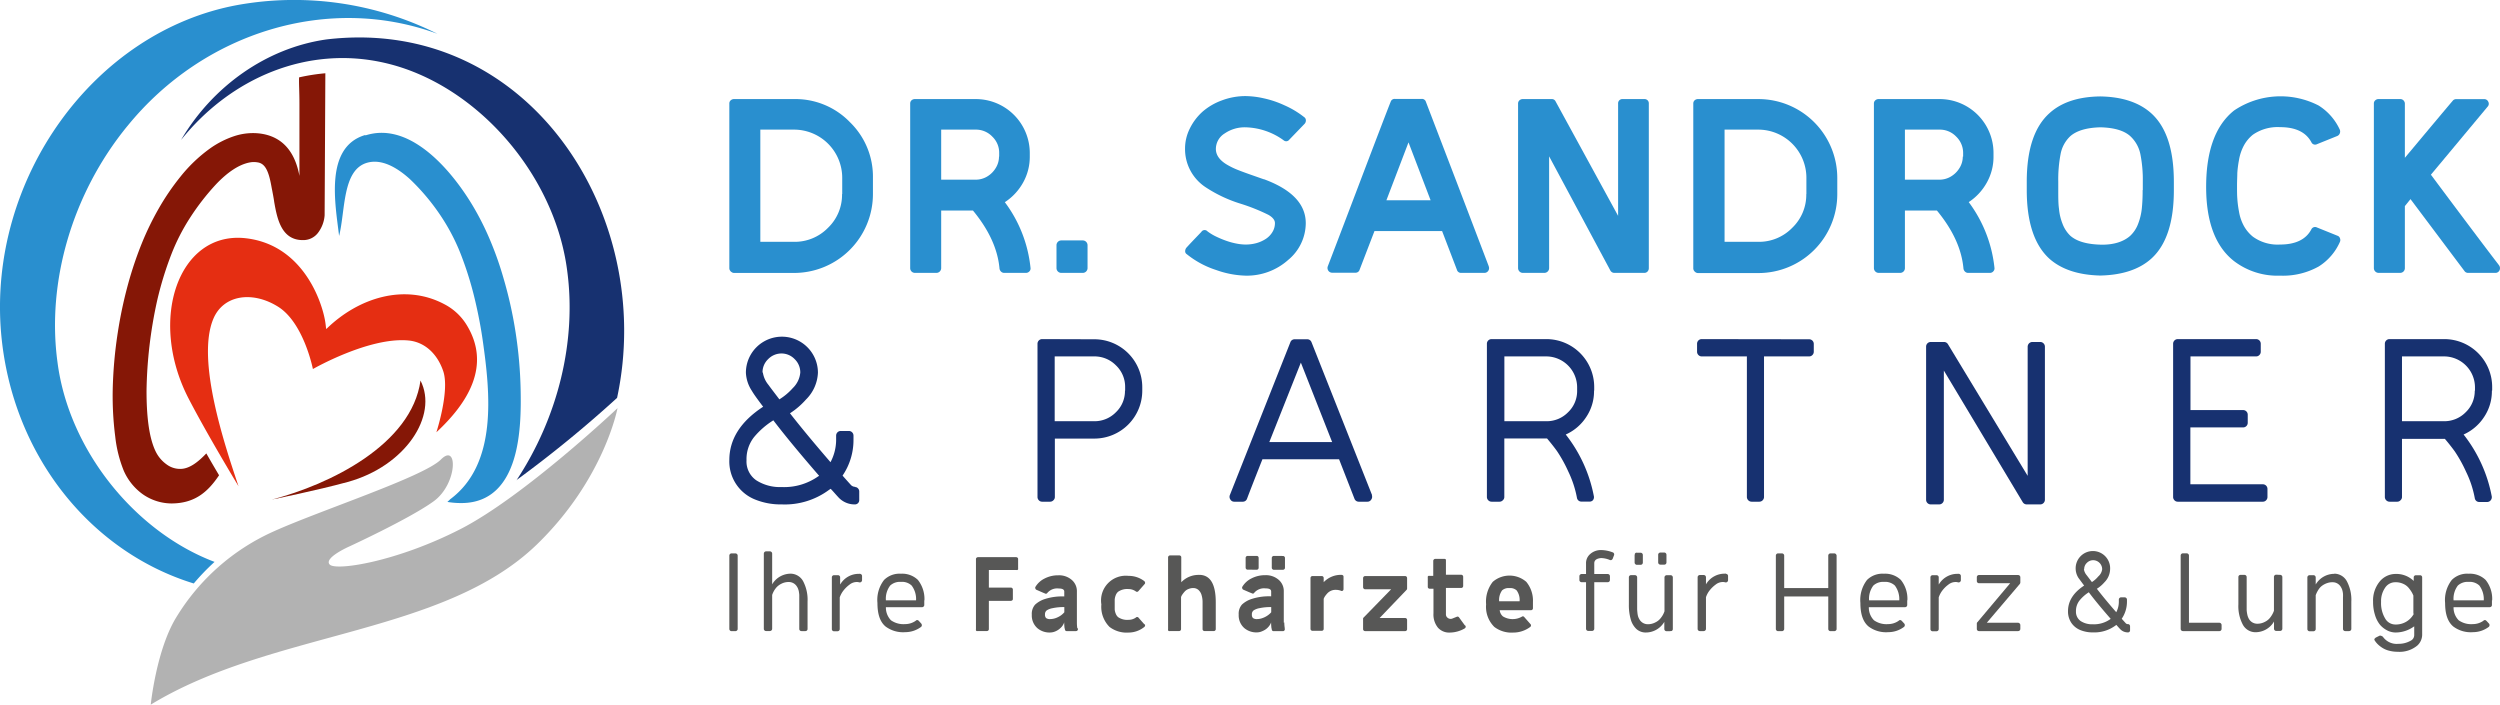 <svg xmlns="http://www.w3.org/2000/svg" viewBox="0 0 443.59 125.03"><defs><style>.cls-1,.cls-4{fill:#298fcf;}.cls-2{fill:#575756;}.cls-3{fill:#173170;}.cls-4,.cls-5,.cls-6,.cls-7{fill-rule:evenodd;}.cls-5{fill:#851706;}.cls-6{fill:#b2b2b2;}.cls-7{fill:#e52e12;}</style></defs><g id="Ebene_2" data-name="Ebene 2"><g id="Ebene_1-2" data-name="Ebene 1"><path class="cls-1" d="M140.91,17.58a13.44,13.44,0,0,1,9.89,4.09,13.46,13.46,0,0,1,4.09,9.89v2.87a14,14,0,0,1-14,14H130.25a.81.81,0,0,1-.27-.05l-.22-.13a.69.69,0,0,1-.17-.17,1,1,0,0,1-.13-.22.87.87,0,0,1-.05-.28V18.37a.72.72,0,0,1,.25-.57.85.85,0,0,1,.59-.22Zm8.53,16.85V31.56A8.55,8.55,0,0,0,140.91,23h-6V42.91h6a8.24,8.24,0,0,0,6-2.48,8.12,8.12,0,0,0,2.5-6Z"/><path class="cls-1" d="M178.29,35.87a23.38,23.38,0,0,1,4.56,11.65.72.72,0,0,1-.19.62.81.81,0,0,1-.6.28h-3.87a.78.78,0,0,1-.57-.23.91.91,0,0,1-.27-.52q-.45-5.16-4.71-10.31H167V47.57a.85.85,0,0,1-.84.85h-3.82a.86.86,0,0,1-.6-.25.85.85,0,0,1-.24-.6V18.37a.75.75,0,0,1,.24-.57.87.87,0,0,1,.6-.22h10.76a9.58,9.58,0,0,1,9.62,9.57v.64a9.34,9.34,0,0,1-1.19,4.61,9.86,9.86,0,0,1-3.23,3.47Zm-1-8.08v-.64a3.94,3.94,0,0,0-1.21-2.9A4,4,0,0,0,173.09,23H167v8.88h6.1a3.94,3.94,0,0,0,2.08-.57,4.39,4.39,0,0,0,1.51-1.52,3.82,3.82,0,0,0,.57-2Z"/><path class="cls-1" d="M192.12,42.66a.84.84,0,0,1,.6.25.86.86,0,0,1,.25.6v4.06a.86.86,0,0,1-.25.6.84.84,0,0,1-.6.25h-3.81a.85.85,0,0,1-.85-.85V43.51a.85.85,0,0,1,.85-.85Z"/><path class="cls-1" d="M224.3,31.81q7.38,2.73,7.39,7.78a8.51,8.51,0,0,1-3.13,6.54A11,11,0,0,1,221,48.91a16.74,16.74,0,0,1-5.21-1,16.19,16.19,0,0,1-5.2-2.8.61.61,0,0,1-.3-.54,1,1,0,0,1,.25-.65c1.09-1.19,2-2.11,2.62-2.77a.68.68,0,0,1,1.09-.1,9.09,9.09,0,0,0,1.69,1,16.71,16.71,0,0,0,1.83.74,12.41,12.41,0,0,0,1.74.45,8.62,8.62,0,0,0,1.49.15,7.17,7.17,0,0,0,2-.27,5.9,5.9,0,0,0,1.66-.77,3.79,3.79,0,0,0,1.14-1.22,3,3,0,0,0,.42-1.56c0-.5-.38-1-1.14-1.44a33.72,33.72,0,0,0-5-2,24.12,24.12,0,0,1-6.19-2.93,8.09,8.09,0,0,1-3.62-6.84,7.94,7.94,0,0,1,.84-3.54,9.84,9.84,0,0,1,2.26-3,10.89,10.89,0,0,1,3.42-2,11.81,11.81,0,0,1,4.24-.77,15.26,15.26,0,0,1,3.14.38,17.6,17.6,0,0,1,3.75,1.26,16,16,0,0,1,3.47,2.08.69.69,0,0,1,.32.55.88.88,0,0,1-.22.64l-2.73,2.83a.68.68,0,0,1-1,.1A12,12,0,0,0,221,22.59a6.29,6.29,0,0,0-3.7,1.09,3.24,3.24,0,0,0-1.56,2.75c0,1.11.7,2.06,2.08,2.85a13.35,13.35,0,0,0,1.86.89c.68.27,1.53.58,2.56.94s1.7.6,2,.7Z"/><path class="cls-1" d="M264.16,47.28a.85.85,0,0,1-.1.79.82.82,0,0,1-.7.35h-4.11a.74.74,0,0,1-.74-.55L255.88,41h-12l-2.63,6.84a.74.74,0,0,1-.74.55h-4.12a.82.82,0,0,1-.69-.35.85.85,0,0,1-.1-.79q.94-2.43,5.68-14.9t5.48-14.3a.72.72,0,0,1,.74-.5h4.76a.72.72,0,0,1,.74.5l5.41,14.12q4.75,12.45,5.75,15.08ZM246,35.53h7.84l-3.92-10.27L246,35.53Z"/><path class="cls-1" d="M291.77,17.58a.75.75,0,0,1,.79.79v29.2a.87.87,0,0,1-.22.6.76.76,0,0,1-.57.25h-5.3a.81.81,0,0,1-.75-.45L274.87,27.74V47.57a.85.85,0,0,1-.85.85h-3.81a.84.84,0,0,1-.6-.25.86.86,0,0,1-.25-.6V18.37a.76.76,0,0,1,.25-.57.86.86,0,0,1,.6-.22h5.1a.72.72,0,0,1,.7.4l11.1,20.32V18.37a.75.75,0,0,1,.79-.79Z"/><path class="cls-1" d="M312,17.58a14,14,0,0,1,14,14v2.87a14,14,0,0,1-14,14H301.29a.76.76,0,0,1-.27-.05,1.26,1.26,0,0,1-.23-.13l-.17-.17a.94.94,0,0,1-.12-.22.66.66,0,0,1-.05-.28V18.37a.75.75,0,0,1,.24-.57.87.87,0,0,1,.6-.22Zm8.52,16.85V31.56A8.55,8.55,0,0,0,312,23h-6V42.91h6a8.23,8.23,0,0,0,6-2.48,8.12,8.12,0,0,0,2.5-6Z"/><path class="cls-1" d="M349.33,35.87a23.57,23.57,0,0,1,4.56,11.65.73.73,0,0,1-.2.62.77.77,0,0,1-.59.28h-3.87a.78.78,0,0,1-.57-.23.91.91,0,0,1-.27-.52q-.45-5.16-4.71-10.31H338V47.57a.85.85,0,0,1-.24.6.86.86,0,0,1-.6.25h-3.82a.85.85,0,0,1-.84-.85V18.37a.72.72,0,0,1,.25-.57.83.83,0,0,1,.59-.22h10.76a9.56,9.56,0,0,1,9.62,9.57v.64a9.34,9.34,0,0,1-1.19,4.61,9.83,9.83,0,0,1-3.22,3.47Zm-1-8.08v-.64a4,4,0,0,0-1.22-2.9A4,4,0,0,0,344.12,23H338v8.88h6.1a3.92,3.92,0,0,0,2.08-.57,4.42,4.42,0,0,0,1.52-1.52,3.82,3.82,0,0,0,.57-2Z"/><path class="cls-1" d="M385.72,32.25v1.49c0,5.69-1.33,9.73-4,12.15q-3.18,2.86-9,3h-.1q-5.81-.15-9-3c-2.64-2.42-4-6.46-4-12.15V32.25q0-8.52,4-12.14,3.18-2.92,9-3h.1q5.79.11,9,3,4,3.62,4,12.14Zm-5.51,1.49V32.25a23.16,23.16,0,0,0-.44-4.95A6,6,0,0,0,378,24.17q-1.63-1.49-5.3-1.58c-2.45.06-4.23.59-5.36,1.58a5.83,5.83,0,0,0-1.71,3.13,24,24,0,0,0-.42,4.95v1.49c0,1.32,0,2.43.13,3.32a9.41,9.41,0,0,0,.62,2.63,5.7,5.7,0,0,0,1.38,2.13c1.13,1,2.91,1.52,5.36,1.59s4.21-.6,5.3-1.59a5.6,5.6,0,0,0,1.39-2.13,10.63,10.63,0,0,0,.64-2.63,30.6,30.6,0,0,0,.15-3.32Z"/><path class="cls-1" d="M414.72,41.82a.68.68,0,0,1,.47.45.79.79,0,0,1,0,.64,9.81,9.81,0,0,1-3.76,4.37,13,13,0,0,1-6.85,1.63,12.69,12.69,0,0,1-8.18-2.58q-5-3.91-4.95-13.36t4.95-13.36a14.77,14.77,0,0,1,15-.89A9.92,9.92,0,0,1,415.16,23a.87.87,0,0,1,0,.67.81.81,0,0,1-.47.47l-3.57,1.44a.72.72,0,0,1-1-.35q-1.44-2.67-5.56-2.67a7.69,7.69,0,0,0-4.8,1.33,6.34,6.34,0,0,0-1.62,1.94,8.25,8.25,0,0,0-.86,2.55,18.8,18.8,0,0,0-.3,2.31c0,.59-.05,1.34-.05,2.25s0,1.67.05,2.28a18.81,18.81,0,0,0,.3,2.33,8,8,0,0,0,.86,2.53A6.47,6.47,0,0,0,399.75,42a7.46,7.46,0,0,0,4.8,1.39q4.13,0,5.56-2.68a.73.73,0,0,1,1-.35l3.57,1.44Z"/><path class="cls-1" d="M443.42,47.08a.85.85,0,0,1,.08.89.79.79,0,0,1-.77.45h-4.81a.77.77,0,0,1-.65-.35l-9.56-12.74-1,1.24v11a.85.85,0,0,1-.24.6.86.86,0,0,1-.6.25h-3.82a.85.85,0,0,1-.84-.85V18.37a.72.72,0,0,1,.25-.57.83.83,0,0,1,.59-.22h3.82a.77.77,0,0,1,.42.1.72.72,0,0,1,.3.3.74.74,0,0,1,.12.39V28q7.05-8.43,8.48-10.11a.77.77,0,0,1,.6-.3h5a.76.76,0,0,1,.72.47.74.74,0,0,1-.12.87L431.33,31q9,12.06,12.09,16.07Z"/><path class="cls-2" d="M130.49,98.19a.4.4,0,0,1,.27.11.37.37,0,0,1,.13.29v13a.37.37,0,0,1-.13.29.4.4,0,0,1-.27.11h-.68a.39.39,0,0,1-.28-.11.4.4,0,0,1-.12-.29v-13a.4.4,0,0,1,.12-.29.39.39,0,0,1,.28-.11Z"/><path class="cls-2" d="M140.28,101.79a2.56,2.56,0,0,1,2.23,1.35,7.09,7.09,0,0,1,.78,3.61v4.83a.38.38,0,0,1-.4.4h-.67a.42.42,0,0,1-.29-.11.39.39,0,0,1-.11-.29v-5.46c0-.14,0-.33,0-.56a4.47,4.47,0,0,0-.07-.55c0-.13-.06-.28-.11-.44a1.71,1.71,0,0,0-.2-.43,1.68,1.68,0,0,0-1.44-.87,2.8,2.8,0,0,0-1.38.32,2.84,2.84,0,0,0-1,.82,3.91,3.91,0,0,0-.61,1.16v6a.41.41,0,0,1-.13.29.45.45,0,0,1-.28.11h-.67a.39.39,0,0,1-.28-.11.4.4,0,0,1-.12-.29V98.23a.41.41,0,0,1,.4-.4h.67a.38.38,0,0,1,.29.12.36.36,0,0,1,.12.28v5.46l.1-.17a3.83,3.83,0,0,1,3.21-1.73Z"/><path class="cls-2" d="M152.6,101.82a.39.39,0,0,1,.25.12.38.38,0,0,1,.11.28v.71a.41.41,0,0,1-.16.33.4.4,0,0,1-.35.07,1.34,1.34,0,0,0-.4-.06,2.06,2.06,0,0,0-1.32.47,5.54,5.54,0,0,0-1.09,1.07A4.15,4.15,0,0,0,149,106v5.61a.4.4,0,0,1-.12.29.45.45,0,0,1-.28.11H148a.38.38,0,0,1-.4-.4v-9.15a.38.38,0,0,1,.4-.4h.67a.38.38,0,0,1,.4.4v1.26a1.27,1.27,0,0,1,.11-.17,3.8,3.8,0,0,1,3.2-1.73,1,1,0,0,1,.26,0Z"/><path class="cls-2" d="M164,106.52h0v.82a.37.37,0,0,1-.13.29.4.4,0,0,1-.27.11h-6.41a3.24,3.24,0,0,0,.9,2.32,3.86,3.86,0,0,0,2.51.68,3.29,3.29,0,0,0,1.88-.59.34.34,0,0,1,.53,0c.08.08.24.25.46.5a.48.48,0,0,1,.1.31.39.39,0,0,1-.16.29,4.7,4.7,0,0,1-2.81.92,5.18,5.18,0,0,1-3.46-1c-1-.83-1.45-2.22-1.45-4.18v0a5.78,5.78,0,0,1,1.18-4.09,3.89,3.89,0,0,1,3-1.1,4,4,0,0,1,3,1.1,5.46,5.46,0,0,1,1.16,3.63Zm-6.81,0h5.35a3.94,3.94,0,0,0-.78-2.62,2.45,2.45,0,0,0-1.9-.65,2.51,2.51,0,0,0-1.91.65,3.84,3.84,0,0,0-.76,2.62Z"/><path class="cls-2" d="M286.16,98a.45.45,0,0,1,.22.21.39.39,0,0,1,0,.32l-.23.61a.5.5,0,0,1-.21.22.35.35,0,0,1-.3,0,4.28,4.28,0,0,0-1.54-.34c-.81.07-1.22.38-1.22.93v1.9h2.38a.4.4,0,0,1,.29.12.39.39,0,0,1,.11.28v.65a.42.42,0,0,1-.11.29.39.39,0,0,1-.29.11h-2.38v8.25a.4.4,0,0,1-.12.29.41.41,0,0,1-.28.11h-.66a.41.41,0,0,1-.28-.11.4.4,0,0,1-.12-.29v-8.25h-.78a.37.37,0,0,1-.28-.11.38.38,0,0,1-.12-.29v-.65a.36.36,0,0,1,.12-.28.38.38,0,0,1,.28-.12h.78V100a2.11,2.11,0,0,1,.7-1.66A2.85,2.85,0,0,1,284,97.6a5.86,5.86,0,0,1,2.18.42Z"/><path class="cls-2" d="M296.39,112h-.68a.41.41,0,0,1-.28-.11.4.4,0,0,1-.12-.29v-1.26l-.1.16a3.81,3.81,0,0,1-3.21,1.73,2.44,2.44,0,0,1-1.65-.63,3.72,3.72,0,0,1-1-1.71,9.11,9.11,0,0,1-.33-2.61v-4.83a.38.38,0,0,1,.4-.4h.67a.45.45,0,0,1,.28.11.4.4,0,0,1,.12.29v5.62a6.09,6.09,0,0,0,.05.65,3.68,3.68,0,0,0,.12.67,2.54,2.54,0,0,0,.23.5,1.7,1.7,0,0,0,1.44.87,2.8,2.8,0,0,0,1.38-.32,2.6,2.6,0,0,0,1-.82,3.74,3.74,0,0,0,.63-1.16v-6a.4.4,0,0,1,.12-.29.41.41,0,0,1,.28-.11h.68a.39.39,0,0,1,.28.11.4.4,0,0,1,.12.29v9.15a.46.46,0,0,1-.05.2.54.54,0,0,1-.15.15.46.46,0,0,1-.2,0Zm-6.31-13.56a.29.29,0,0,1,0-.16.25.25,0,0,1,.08-.12.38.38,0,0,1,.13-.09.4.4,0,0,1,.15,0h.66a.41.41,0,0,1,.4.4v1.35a.4.4,0,0,1-.12.29.39.39,0,0,1-.28.11h-.66a.35.35,0,0,1-.28-.13.37.37,0,0,1-.12-.27V98.42Zm4.14,0a.39.39,0,0,1,.11-.28.4.4,0,0,1,.29-.12h.67a.38.38,0,0,1,.29.12.39.39,0,0,1,.11.28v1.35a.44.44,0,0,1-.11.29.42.42,0,0,1-.29.11h-.67a.45.45,0,0,1-.28-.11.4.4,0,0,1-.12-.29V98.42Z"/><path class="cls-2" d="M306.26,101.82a.42.42,0,0,1,.26.12.37.37,0,0,1,.1.28v.71a.4.4,0,0,1-.5.4,1.34,1.34,0,0,0-.4-.06,2.06,2.06,0,0,0-1.32.47,5.54,5.54,0,0,0-1.09,1.07,3.91,3.91,0,0,0-.61,1.16v5.61a.37.37,0,0,1-.13.29.4.4,0,0,1-.27.11h-.68a.41.41,0,0,1-.28-.11.4.4,0,0,1-.12-.29v-9.15a.4.4,0,0,1,.12-.29.41.41,0,0,1,.28-.11h.68a.39.39,0,0,1,.28.11.4.4,0,0,1,.12.29v1.26a1.53,1.53,0,0,1,.1-.17,3.83,3.83,0,0,1,3.21-1.73.9.9,0,0,1,.25,0Z"/><path class="cls-2" d="M325.46,98.19a.39.39,0,0,1,.28.11.47.47,0,0,1,.14.29v13a.37.37,0,0,1-.13.29.44.44,0,0,1-.29.11h-.66a.41.41,0,0,1-.28-.11.4.4,0,0,1-.12-.29v-5.76h-7.82v5.76a.37.37,0,0,1-.13.29.4.4,0,0,1-.27.11h-.68a.41.41,0,0,1-.28-.11.4.4,0,0,1-.12-.29v-13a.4.4,0,0,1,.12-.29.41.41,0,0,1,.28-.11h.68a.4.4,0,0,1,.27.11.37.37,0,0,1,.13.29v5.76h7.82V98.59a.4.4,0,0,1,.12-.29.41.41,0,0,1,.28-.11Z"/><path class="cls-2" d="M338.41,106.52h0v.82a.4.4,0,0,1-.12.29.45.45,0,0,1-.28.11h-6.41a3.2,3.2,0,0,0,.91,2.32,3.84,3.84,0,0,0,2.51.68,3.26,3.26,0,0,0,1.87-.59.34.34,0,0,1,.53,0c.09.08.24.25.47.5a.42.42,0,0,1,.09.31.39.39,0,0,1-.16.29,4.67,4.67,0,0,1-2.8.92,5.14,5.14,0,0,1-3.46-1c-1-.83-1.46-2.22-1.46-4.18v0a5.83,5.83,0,0,1,1.18-4.09,3.89,3.89,0,0,1,3-1.1,4,4,0,0,1,3,1.1,5.36,5.36,0,0,1,1.16,3.63Zm-6.81,0H337a4.05,4.05,0,0,0-.78-2.62,2.48,2.48,0,0,0-1.9-.65,2.55,2.55,0,0,0-1.92.65,3.89,3.89,0,0,0-.76,2.62Z"/><path class="cls-2" d="M347.57,101.82a.39.39,0,0,1,.25.12.38.38,0,0,1,.11.28v.71a.41.41,0,0,1-.16.33.4.4,0,0,1-.35.07,1.34,1.34,0,0,0-.4-.06,2.06,2.06,0,0,0-1.32.47,5.22,5.22,0,0,0-1.08,1.07A4.18,4.18,0,0,0,344,106v5.61a.4.4,0,0,1-.12.29.45.45,0,0,1-.28.11h-.67a.38.38,0,0,1-.4-.4v-9.15a.38.38,0,0,1,.4-.4h.67a.42.42,0,0,1,.29.11.39.39,0,0,1,.11.29v1.26a1.27,1.27,0,0,1,.11-.17,3.82,3.82,0,0,1,3.21-1.73,1,1,0,0,1,.25,0Z"/><path class="cls-2" d="M358.48,103.33a.49.49,0,0,1-.09.28l-5.86,6.89h5.55a.39.39,0,0,1,.28.13.41.41,0,0,1,.12.28v.67a.4.4,0,0,1-.12.29.41.41,0,0,1-.28.11h-6.92a.38.38,0,0,1-.4-.4v-.93a.33.33,0,0,1,.1-.25l5.82-6.92h-5.52a.38.38,0,0,1-.4-.4v-.65a.38.38,0,0,1,.4-.4h6.92a.41.41,0,0,1,.28.11.4.4,0,0,1,.12.29v.9Z"/><path class="cls-2" d="M377.59,110.74a.34.34,0,0,1,.25.11.4.4,0,0,1,.11.27v.73a.36.36,0,0,1-.11.26.33.33,0,0,1-.25.1,1.86,1.86,0,0,1-1.44-.63c-.21-.22-.42-.46-.63-.7l-.13.09a6.28,6.28,0,0,1-4,1.24,5.73,5.73,0,0,1-2.26-.41,3.55,3.55,0,0,1-1.59-1.27,3.6,3.6,0,0,1-.6-2.09q0-2.66,2.86-4.54c-.47-.63-.8-1.08-1-1.35a3.09,3.09,0,0,1-.5-1.54,3.06,3.06,0,1,1,6.11,0,3.38,3.38,0,0,1-1,2.3,6,6,0,0,1-1.35,1.16c.87,1.13,2,2.51,3.44,4.16a4,4,0,0,0,.46-1.9v-.34a.36.36,0,0,1,.12-.28.38.38,0,0,1,.28-.12H377a.41.41,0,0,1,.4.4v.34a5.4,5.4,0,0,1-.93,3.06l.72.8a.49.49,0,0,0,.36.15ZM369.76,101a2.13,2.13,0,0,0,.49,1.06l.93,1.22a4.86,4.86,0,0,0,1.13-1A2,2,0,0,0,373,101a1.61,1.61,0,0,0-1.58-1.6,1.55,1.55,0,0,0-1.13.47,1.5,1.5,0,0,0-.48,1.13Zm4.75,8.8h0s0,0,0,0q-2.49-2.85-3.88-4.71a6.89,6.89,0,0,0-1.64,1.45,3,3,0,0,0-.64,1.94,2,2,0,0,0,.84,1.72,3.68,3.68,0,0,0,2.14.57,5,5,0,0,0,3.14-.93Z"/><path class="cls-2" d="M393.79,110.5a.36.36,0,0,1,.28.12.38.38,0,0,1,.12.29v.67a.4.4,0,0,1-.12.29.36.36,0,0,1-.26.11h-6.48a.41.41,0,0,1-.28-.11.4.4,0,0,1-.12-.29v-13a.4.4,0,0,1,.12-.29.41.41,0,0,1,.28-.11H388a.4.4,0,0,1,.27.11.37.37,0,0,1,.13.29V110.5Z"/><path class="cls-2" d="M404.57,102a.39.39,0,0,1,.28.11.4.4,0,0,1,.12.29v9.15a.4.4,0,0,1-.12.29.39.39,0,0,1-.28.11h-.68a.41.41,0,0,1-.28-.11.4.4,0,0,1-.12-.29v-1.26a.49.49,0,0,0-.1.16,3.81,3.81,0,0,1-3.21,1.73,2.55,2.55,0,0,1-2.23-1.36,7,7,0,0,1-.78-3.59v-4.83a.39.39,0,0,1,.11-.29.42.42,0,0,1,.29-.11h.67a.45.45,0,0,1,.28.11.4.4,0,0,1,.12.29v4.83c0,.46,0,.81,0,1a5.41,5.41,0,0,0,.11.8,2.58,2.58,0,0,0,.28.77,1.69,1.69,0,0,0,1.44.87,2.8,2.8,0,0,0,1.38-.32,2.6,2.6,0,0,0,1-.82,4.21,4.21,0,0,0,.63-1.16v-6a.4.4,0,0,1,.12-.29.41.41,0,0,1,.28-.11Z"/><path class="cls-2" d="M414.19,101.79a2.56,2.56,0,0,1,2.23,1.35,7,7,0,0,1,.79,3.61v4.83a.4.4,0,0,1-.12.29.42.42,0,0,1-.29.11h-.67a.39.39,0,0,1-.28-.11.4.4,0,0,1-.12-.29V106a5.6,5.6,0,0,0,0-.65,3.46,3.46,0,0,0-.13-.67,2.07,2.07,0,0,0-.23-.5,1.67,1.67,0,0,0-1.44-.87,2.76,2.76,0,0,0-1,.15,3.3,3.3,0,0,0-.84.42,2.47,2.47,0,0,0-.59.57,4.75,4.75,0,0,0-.61,1.16v6a.37.37,0,0,1-.13.29.4.4,0,0,1-.27.11h-.68a.41.41,0,0,1-.28-.11.4.4,0,0,1-.12-.29v-9.15a.4.4,0,0,1,.12-.29.41.41,0,0,1,.28-.11h.68a.39.39,0,0,1,.28.11.4.4,0,0,1,.12.29v1.26a.66.66,0,0,1,.1-.17,3.83,3.83,0,0,1,3.21-1.73Z"/><path class="cls-2" d="M429.38,102.07a.39.39,0,0,1,.29.1.41.41,0,0,1,.11.3v10.19a2.62,2.62,0,0,1-.87,1.89,4.93,4.93,0,0,1-3.45,1.1,6.1,6.1,0,0,1-1.58-.2,4.09,4.09,0,0,1-1.21-.53,4.94,4.94,0,0,1-.78-.62,3.94,3.94,0,0,1-.5-.61.44.44,0,0,1-.09-.32l.23-.23.64-.32q.22-.12.63.15a3,3,0,0,0,2.74,1.27,4.34,4.34,0,0,0,2.19-.55,1.11,1.11,0,0,0,.64-1v-1.56a5.65,5.65,0,0,1-3.29,1.1,3.32,3.32,0,0,1-1.5-.37,4.23,4.23,0,0,1-1.28-1,5.08,5.08,0,0,1-.89-1.74,7.58,7.58,0,0,1-.34-2.35,5.31,5.31,0,0,1,1.12-3.52,3.66,3.66,0,0,1,2.8-1.41,4.43,4.43,0,0,1,3.29,1.24v-.61a.38.38,0,0,1,.12-.3.39.39,0,0,1,.28-.1Zm-1.1,6.83h-.06v-3.22a4.62,4.62,0,0,0-.29-.6,6.27,6.27,0,0,0-.54-.76,2.61,2.61,0,0,0-1-.74,3.17,3.17,0,0,0-1.39-.27,2.15,2.15,0,0,0-1.81,1,4.14,4.14,0,0,0-.7,2.49,5.28,5.28,0,0,0,.71,2.92,2.08,2.08,0,0,0,1.8,1.09,3.6,3.6,0,0,0,3.29-1.88Z"/><path class="cls-2" d="M442.16,106.52h0v.82a.4.4,0,0,1-.12.29.45.45,0,0,1-.28.11h-6.41a3.2,3.2,0,0,0,.91,2.32,3.84,3.84,0,0,0,2.51.68,3.26,3.26,0,0,0,1.87-.59.34.34,0,0,1,.53,0c.09.08.24.25.47.5a.42.42,0,0,1,.09.31.39.39,0,0,1-.16.29,4.67,4.67,0,0,1-2.8.92,5.14,5.14,0,0,1-3.46-1c-1-.83-1.46-2.22-1.46-4.18v0a5.78,5.78,0,0,1,1.19-4.09,3.86,3.86,0,0,1,3-1.1,4,4,0,0,1,3,1.1,5.36,5.36,0,0,1,1.16,3.63Zm-6.81,0h5.36a4.05,4.05,0,0,0-.78-2.62,2.48,2.48,0,0,0-1.9-.65,2.55,2.55,0,0,0-1.92.65,3.89,3.89,0,0,0-.76,2.62Z"/><path class="cls-2" d="M180.3,98.86a.39.39,0,0,1,.25.1.3.3,0,0,1,.1.24v1.65a.32.32,0,0,1,0,.16.3.3,0,0,1-.12.13.41.41,0,0,1-.19,0h-4.88v3.12h3.91a.36.36,0,0,1,.25.11.33.33,0,0,1,.1.25v1.65a.3.3,0,0,1-.1.24.39.39,0,0,1-.25.1h-3.91v5a.35.35,0,0,1-.1.26.35.35,0,0,1-.25.1h-1.63a.41.41,0,0,1-.19,0,.25.25,0,0,1-.12-.13.38.38,0,0,1,0-.19V99.2a.3.3,0,0,1,.11-.24.37.37,0,0,1,.25-.1Z"/><path class="cls-2" d="M191.25,111.43s0,.07,0,.15a.27.27,0,0,1-.06.27.32.32,0,0,1-.27.13h-1.63a.3.3,0,0,1-.33-.29,1.65,1.65,0,0,0-.07-.26,8,8,0,0,1-.06-1v0a2.34,2.34,0,0,1-.66,1,2.91,2.91,0,0,1-.94.61,2.47,2.47,0,0,1-.91.19,3.31,3.31,0,0,1-2.24-.76,3,3,0,0,1-1-2.4,2.45,2.45,0,0,1,.58-1.78,4.6,4.6,0,0,1,1.74-1,10,10,0,0,1,3.44-.46v-.86c0-.37-.33-.55-1-.55a2.29,2.29,0,0,0-2,.78.3.3,0,0,1-.43.1c-.21-.08-.71-.3-1.51-.65a.32.32,0,0,1-.18-.21.32.32,0,0,1,0-.3,3.88,3.88,0,0,1,1.63-1.49,5.14,5.14,0,0,1,2.42-.57,3.43,3.43,0,0,1,2.38.8,2.62,2.62,0,0,1,.93,2.09v5.54a6.4,6.4,0,0,0,.08,1Zm-2.4-2.78v-.93a9.05,9.05,0,0,0-2.07.19,2.9,2.9,0,0,0-1,.36.83.83,0,0,0-.36.76.84.84,0,0,0,.19.63,1.13,1.13,0,0,0,.72.19,3.15,3.15,0,0,0,1.35-.33,3.38,3.38,0,0,0,1.16-.87Z"/><path class="cls-2" d="M203.1,110.74a.29.29,0,0,1,.08.25.41.41,0,0,1-.13.25,4.49,4.49,0,0,1-2.8,1,5,5,0,0,1-3.38-1,5.06,5.06,0,0,1-1.45-4v0a4.39,4.39,0,0,1,4.83-5.06,4.54,4.54,0,0,1,2.8.94.46.46,0,0,1,.13.26.29.29,0,0,1-.08.25l-1.1,1.25a.32.32,0,0,1-.46.06,2.21,2.21,0,0,0-1.29-.42,2.84,2.84,0,0,0-1.86.48,1.55,1.55,0,0,0-.42.62,2.74,2.74,0,0,0-.18.74c0,.23,0,.54,0,.92v0c0,.35,0,.64,0,.88a2.53,2.53,0,0,0,.18.72,1.55,1.55,0,0,0,.42.62,2.84,2.84,0,0,0,1.86.48,2.26,2.26,0,0,0,1.29-.4.31.31,0,0,1,.46,0c.22.26.59.67,1.1,1.25Z"/><path class="cls-2" d="M212.77,102c2,0,2.95,1.68,2.95,4.87v4.74a.35.35,0,0,1-.1.26.3.3,0,0,1-.24.1h-1.64a.34.34,0,0,1-.36-.36v-4.74a4.28,4.28,0,0,0-.18-1.29,1.94,1.94,0,0,0-.55-.9,1.39,1.39,0,0,0-.87-.34,2.19,2.19,0,0,0-.9.17,1.74,1.74,0,0,0-.68.46,6,6,0,0,0-.41.52,1.91,1.91,0,0,0-.23.45v5.67a.34.34,0,0,1-.36.36h-1.62a.38.38,0,0,1-.19,0,.27.27,0,0,1-.13-.13.38.38,0,0,1,0-.19V98.88a.36.36,0,0,1,.36-.33h1.62a.35.35,0,0,1,.26.1.32.32,0,0,1,.1.23v4.43a4.23,4.23,0,0,1,3.21-1.3Z"/><path class="cls-2" d="M221.36,101.08a.3.3,0,0,1-.24-.11.37.37,0,0,1-.1-.25V99a.37.37,0,0,1,.1-.25.3.3,0,0,1,.24-.11H223a.32.32,0,0,1,.24.11.37.37,0,0,1,.09.25v1.73a.37.37,0,0,1-.09.25.32.32,0,0,1-.24.11Zm6.52,9.36a6.4,6.4,0,0,0,.08,1s0,0,0,.08a.23.23,0,0,1,0,.07.27.27,0,0,1-.06.27.32.32,0,0,1-.27.13H226a.31.31,0,0,1-.34-.29,1.11,1.11,0,0,0-.06-.26,8.35,8.35,0,0,1-.06-1v0a2.26,2.26,0,0,1-.46.77,2.66,2.66,0,0,1-.66.56,3.84,3.84,0,0,1-.72.33,2.4,2.4,0,0,1-.67.11,3.31,3.31,0,0,1-2.24-.76,3,3,0,0,1-1-2.4,2.45,2.45,0,0,1,.58-1.78,4.6,4.6,0,0,1,1.74-1,10,10,0,0,1,3.44-.46v-.86c0-.37-.33-.55-1-.55a2.29,2.29,0,0,0-2,.78.28.28,0,0,1-.4.1c-.23-.08-.74-.3-1.54-.65a.32.32,0,0,1-.18-.21.32.32,0,0,1,0-.3,3.88,3.88,0,0,1,1.63-1.49,5.14,5.14,0,0,1,2.42-.57,3.43,3.43,0,0,1,2.38.8,2.62,2.62,0,0,1,.93,2.09v5.54Zm-2.32-1.79v-.93a9.05,9.05,0,0,0-2.07.19,2.9,2.9,0,0,0-1,.36.83.83,0,0,0-.36.76.84.84,0,0,0,.19.63,1.13,1.13,0,0,0,.72.19,2.81,2.81,0,0,0,.88-.15,3.81,3.81,0,0,0,.89-.42,3.47,3.47,0,0,0,.74-.63Zm2.09-10a.36.36,0,0,1,.25.11.33.33,0,0,1,.1.25v1.73a.33.33,0,0,1-.1.25.36.36,0,0,1-.25.11H226a.33.33,0,0,1-.23-.11.34.34,0,0,1-.11-.25V99a.34.34,0,0,1,.11-.25.33.33,0,0,1,.23-.11Z"/><path class="cls-2" d="M238.08,102a.49.49,0,0,1,.22.1.29.29,0,0,1,.09.21v2.22a.34.34,0,0,1-.15.29.29.29,0,0,1-.31,0,2.67,2.67,0,0,0-.85-.16,2,2,0,0,0-1.57.63,6.09,6.09,0,0,0-.41.51,2.2,2.2,0,0,0-.23.46v5.31a.35.35,0,0,1-.1.26.37.37,0,0,1-.26.1h-1.62a.33.33,0,0,1-.25-.1.33.33,0,0,1-.11-.26v-9a.33.33,0,0,1,.11-.26.33.33,0,0,1,.25-.1h1.62a.37.37,0,0,1,.26.1.35.35,0,0,1,.1.26v.73a4.23,4.23,0,0,1,3.21-1.3Z"/><path class="cls-2" d="M249.67,104.41a.37.37,0,0,1-.09.25l-4.79,5h4.54a.3.3,0,0,1,.24.1.33.33,0,0,1,.1.24v1.64a.37.37,0,0,1-.1.24.3.3,0,0,1-.24.1h-7.11a.33.33,0,0,1-.25-.1.34.34,0,0,1-.11-.24v-1.85a.27.27,0,0,1,.11-.23l4.87-5h-4.62a.38.38,0,0,1-.36-.36v-1.62a.36.36,0,0,1,.11-.26.33.33,0,0,1,.25-.1h7.11a.3.3,0,0,1,.24.1.4.4,0,0,1,.1.26v1.83Z"/><path class="cls-2" d="M260,111a.32.32,0,0,1,.06.27.39.39,0,0,1-.16.23,5.36,5.36,0,0,1-2.66.74,2.66,2.66,0,0,1-2.09-.86,3.69,3.69,0,0,1-.8-2.55v-4.37h-.65a.39.39,0,0,1-.26-.09.33.33,0,0,1-.1-.25v-1.64a.35.35,0,0,1,0-.17.27.27,0,0,1,.13-.13.38.38,0,0,1,.19,0h.65V99.52a.34.34,0,0,1,.11-.25.41.41,0,0,1,.23-.11h1.66a.53.53,0,0,1,.19.06v0h0l0,0v0h0v0a.34.34,0,0,1,.06.15h0v2.61h2.72a.36.36,0,0,1,.34.34v1.64a.35.35,0,0,1-.1.26.3.3,0,0,1-.24.1h-2.72V109a.75.75,0,0,0,.36.66.8.8,0,0,0,.76.1l.45-.18.35-.14a.32.32,0,0,1,.42.13l1,1.37Z"/><path class="cls-2" d="M272,106.69v1.22a.37.37,0,0,1-.09.25.34.34,0,0,1-.24.11h-5.57a1.7,1.7,0,0,0,.57,1.1,3.33,3.33,0,0,0,3.35.06.3.3,0,0,1,.44.06l1.1,1.25a.29.29,0,0,1,.09.25.33.33,0,0,1-.13.25,5,5,0,0,1-3,1,5,5,0,0,1-3.37-1,5,5,0,0,1-1.46-4v0a5.66,5.66,0,0,1,1.18-4,4.54,4.54,0,0,1,5.95,0,5.25,5.25,0,0,1,1.18,3.57Zm-6,0h3.63a2.85,2.85,0,0,0-.53-1.94,1.69,1.69,0,0,0-1.28-.4,1.72,1.72,0,0,0-1.29.4,2.9,2.9,0,0,0-.53,1.94Z"/><path class="cls-3" d="M151.71,86.42a.69.69,0,0,1,.53.24.77.77,0,0,1,.22.55v1.54a.75.75,0,0,1-.75.75,3.89,3.89,0,0,1-3-1.32c-.44-.47-.88-1-1.32-1.45l-.26.17a13.18,13.18,0,0,1-8.42,2.6,12.06,12.06,0,0,1-4.71-.86,7.26,7.26,0,0,1-4.59-7q0-5.55,6-9.47c-1-1.32-1.68-2.26-2-2.82a6.35,6.35,0,0,1-1.06-3.22,6.39,6.39,0,1,1,12.78,0A7.1,7.1,0,0,1,143,70.9a13.62,13.62,0,0,1-2.83,2.43q2.75,3.53,7.19,8.68a8.5,8.5,0,0,0,1-4v-.7a.83.83,0,0,1,.24-.6.81.81,0,0,1,.6-.24h1.41a.81.81,0,0,1,.59.24.83.83,0,0,1,.24.6V78a11.21,11.21,0,0,1-1.94,6.39q.61.7,1.5,1.68a1.06,1.06,0,0,0,.75.31ZM135.36,66.1a4.5,4.5,0,0,0,1,2.2c.23.33.88,1.18,1.93,2.56a10.71,10.71,0,0,0,2.38-2A4.36,4.36,0,0,0,142,66.1a3.27,3.27,0,0,0-1-2.38,3.23,3.23,0,0,0-2.34-1,3.29,3.29,0,0,0-2.36,1,3.21,3.21,0,0,0-1,2.38Zm9.92,18.38,0,0s.05,0,.05-.07q-5.2-6-8.11-9.83a14.25,14.25,0,0,0-3.44,3,6.29,6.29,0,0,0-1.32,4.06,4.06,4.06,0,0,0,1.74,3.59,7.78,7.78,0,0,0,4.47,1.19,10.49,10.49,0,0,0,6.57-1.94Z"/><path class="cls-3" d="M194.17,60.2a8.5,8.5,0,0,1,8.51,8.5v.62a8.5,8.5,0,0,1-8.51,8.5h-7V88.18a.79.79,0,0,1-.26.59.82.82,0,0,1-.58.25h-1.41a.78.78,0,0,1-.59-.25.81.81,0,0,1-.24-.59V61a.82.82,0,0,1,.83-.83Zm5.47,9.12V68.7A5.25,5.25,0,0,0,198,64.82a5.32,5.32,0,0,0-3.86-1.58h-7v11.5h7A5.29,5.29,0,0,0,198,73.15a5.19,5.19,0,0,0,1.61-3.83Z"/><path class="cls-3" d="M243.42,87.87a.85.85,0,0,1-.11.77.77.77,0,0,1-.68.38h-1.5a.81.81,0,0,1-.8-.53l-2.73-7H224q-2.07,5.23-2.73,7a.79.79,0,0,1-.79.53H219a.77.77,0,0,1-.68-.38.85.85,0,0,1-.11-.77q3.17-8,10.75-27.15a.79.79,0,0,1,.79-.52h2.16a.8.8,0,0,1,.8.52q3.62,9.14,10.75,27.15Zm-18.2-9.43h11.15l-5.55-14.1-5.6,14.1Z"/><path class="cls-3" d="M282.84,69.32A8.22,8.22,0,0,1,281.45,74a8.45,8.45,0,0,1-3.63,3.1,25.37,25.37,0,0,1,5,11,.87.87,0,0,1-.2.68A.79.79,0,0,1,282,89h-1.41a.79.79,0,0,1-.53-.2.84.84,0,0,1-.26-.51,18.5,18.5,0,0,0-1.54-4.65,24.38,24.38,0,0,0-2-3.61c-.59-.81-1.18-1.55-1.76-2.23h-7.58V88.18a.76.76,0,0,1-.27.59.8.8,0,0,1-.57.25h-1.41a.84.84,0,0,1-.84-.84V61a.81.81,0,0,1,.24-.59.83.83,0,0,1,.6-.24h9.69a8.5,8.5,0,0,1,8.51,8.5v.62Zm-3,0V68.7a5.5,5.5,0,0,0-5.47-5.46h-7.44v11.5h7.44a5.29,5.29,0,0,0,3.86-1.59,5.19,5.19,0,0,0,1.61-3.83Z"/><path class="cls-3" d="M321,60.2a.82.82,0,0,1,.83.83V62.4a.81.81,0,0,1-.24.59.78.78,0,0,1-.59.25h-8V88.18a.84.84,0,0,1-.84.84H310.8a.85.85,0,0,1-.84-.84V63.24h-8a.79.79,0,0,1-.6-.25.81.81,0,0,1-.24-.59V61a.82.82,0,0,1,.84-.83Z"/><path class="cls-3" d="M362,60.68a.81.81,0,0,1,.59.24.82.82,0,0,1,.25.6V88.66a.82.82,0,0,1-.25.6.81.81,0,0,1-.59.24h-2.38a.82.82,0,0,1-.71-.39l-14-23.36V88.66a.82.82,0,0,1-.25.6.81.81,0,0,1-.59.24H342.6a.82.82,0,0,1-.84-.84V61.52a.82.82,0,0,1,.84-.84h2.33a.81.81,0,0,1,.71.4l14.14,23.35V61.52a.88.88,0,0,1,.07-.33.85.85,0,0,1,.18-.27.78.78,0,0,1,.26-.17.72.72,0,0,1,.33-.07Z"/><path class="cls-3" d="M401.5,85.93a.81.81,0,0,1,.59.24.83.83,0,0,1,.24.6v1.41a.81.81,0,0,1-.24.59.78.78,0,0,1-.59.25H386.42a.78.78,0,0,1-.59-.25.81.81,0,0,1-.24-.59V61a.82.82,0,0,1,.83-.83h13.89a.82.82,0,0,1,.83.83V62.4a.81.81,0,0,1-.24.59.78.78,0,0,1-.59.25H388.67v9.52H398a.82.82,0,0,1,.83.83V75a.82.82,0,0,1-.83.84h-9.35V85.93Z"/><path class="cls-3" d="M442.15,69.32A8.22,8.22,0,0,1,440.76,74a8.45,8.45,0,0,1-3.63,3.1,25.37,25.37,0,0,1,5,11,.87.87,0,0,1-.2.68.79.79,0,0,1-.64.29H439.9a.79.79,0,0,1-.53-.2.84.84,0,0,1-.26-.51,18.1,18.1,0,0,0-1.54-4.65,24.38,24.38,0,0,0-2-3.61c-.59-.81-1.18-1.55-1.76-2.23H426.2V88.18a.76.76,0,0,1-.27.59.78.78,0,0,1-.57.25H424a.84.84,0,0,1-.84-.84V61a.81.81,0,0,1,.24-.59.83.83,0,0,1,.6-.24h9.7a8.5,8.5,0,0,1,8.5,8.5v.62Zm-3,0V68.7a5.5,5.5,0,0,0-5.46-5.46H426.2v11.5h7.45a5.29,5.29,0,0,0,3.85-1.59,5.19,5.19,0,0,0,1.61-3.83Z"/><path class="cls-4" d="M64.92,24c3.5-1.09,6.87,0,9.87,2.1,4.15,2.89,7.58,7.72,9.54,11.17a49.17,49.17,0,0,1,2.76,5.65,58.74,58.74,0,0,1,2.22,6.34A74.3,74.3,0,0,1,91.49,59a76.68,76.68,0,0,1,.89,10.12c.07,3.42.05,8.31-1.21,12.39-1.32,4.28-4,7.67-9.13,7.75a14.61,14.61,0,0,1-2.66-.2l.08-.07,0,0,0,0,0,0,.06-.06,0,0,0,0,.07-.06,0,0,.1-.09h0l.09-.09h0l.07-.08c8.45-6.24,7.14-18.79,5.82-28.09-.33-2.33-.77-4.64-1.32-7a61.06,61.06,0,0,0-2.31-7.68,35.72,35.72,0,0,0-3.53-7.08,38.44,38.44,0,0,0-5.8-7c-2.34-2.1-5-3.59-7.54-2.89-4.45,1.24-3.87,8.45-5,13-.65-5.54-2.64-15.67,4.55-17.89Z"/><path class="cls-5" d="M53.13,31.24c0-1.79,0-3.48,0-4.82l0-8c0-2.2-.11-3.69-.06-4.69a34.75,34.75,0,0,1,4.66-.73L57.6,38.21a5.85,5.85,0,0,1-1.15,3.07,3.27,3.27,0,0,1-2.53,1.32c-4,.13-4.75-3.8-5.28-6.85,0-.19-.4-2.29-.41-2.3-.25-1.39-.6-3.37-1.54-4.19a1.86,1.86,0,0,0-1-.45,3.81,3.81,0,0,0-1.3,0c-2.11.37-4.18,1.93-6,3.83a42.85,42.85,0,0,0-4.67,6,35.8,35.8,0,0,0-3.31,6.47,60.17,60.17,0,0,0-2.54,8.29A79.17,79.17,0,0,0,26,69.34c0,4.18.37,8.11,1.57,10.66h0a6.11,6.11,0,0,0,2,2.41A4,4,0,0,0,32,83.2c1.63,0,3.2-1.27,4.61-2.75.81,1.42,1.59,2.75,2.26,3.88-1.92,2.85-4.21,5-8.49,5a9,9,0,0,1-5-1.6,10.11,10.11,0,0,1-3.43-4.23,22.71,22.71,0,0,1-1.5-6A56.84,56.84,0,0,1,20,69.16,77,77,0,0,1,20.9,59a76.13,76.13,0,0,1,2.17-9.81c.61-2.06,1.32-4.12,2.14-6.13a51.08,51.08,0,0,1,2.84-5.86,42.77,42.77,0,0,1,4-5.89,26.4,26.4,0,0,1,5.19-4.95,16.32,16.32,0,0,1,4.28-2.19,10.58,10.58,0,0,1,4.22-.52c4.79.43,6.71,3.87,7.39,7.56Z"/><path class="cls-3" d="M91.63,85.24c7.44-11.25,10.7-24.83,9-37.28C98.39,30.77,84.39,14.88,68.32,11.17,54.65,8,41,13.74,32.12,24.84,37.72,15.32,47.27,8.52,57.9,7c35.78-4.27,58.58,31.06,51.59,63.6a214,214,0,0,1-17.86,14.6Z"/><path class="cls-1" d="M22.59,22.38c-9.81,12-14.32,27.68-12.39,41.88,2,15.58,13.73,30.09,27.87,35.44a40.16,40.16,0,0,0-3.69,3.83C16,97.88,2.09,80.66.2,59.14-2.17,31.72,16.68,5.54,42.2.88A56.8,56.8,0,0,1,77.62,6c-19.27-7.11-41.43-.35-55,16.35Z"/><path class="cls-6" d="M26.75,125s1-9.8,4.58-15.55A38.69,38.69,0,0,1,48.54,94.3c8.27-3.74,26.65-9.7,29.7-12.77s2.94,4.33-1.27,7.4S61.9,97,61.9,97s-4.5,2-3.4,3.17,11.88-.49,23.2-6.29,27.87-21.46,27.87-21.46S107.23,85,95.27,96.6c-16.65,16.13-47,15.3-68.52,28.43Z"/><path class="cls-7" d="M42.33,86.29s-5.46-9-8.86-15.56c-7.25-14-1.81-29.61,9.92-28.48,9.92,1,13.49,10.48,14.25,14.45.19,1,.19,1.55.24,1.64s0,0,.06,0c5.71-5.56,13.89-8.07,20.87-4.38a10.05,10.05,0,0,1,3.88,3.52c4.65,7.36.22,14.13-5.26,19.22,0,0,2.38-7.29,1.23-10.8-1-3-3.2-5.22-6.22-5.49-7-.63-16.92,5.07-16.92,5.07s-1.61-8.2-6.18-11.06-9.75-2.1-11.51,2.21c-3,7.29,2,22.23,4.5,29.67Z"/><path class="cls-5" d="M48.23,88.64s8-1.62,13.46-3.12c10.22-2.8,16.11-11.75,12.92-18C73.06,78.9,58.45,86,48.23,88.64Z"/></g></g></svg>